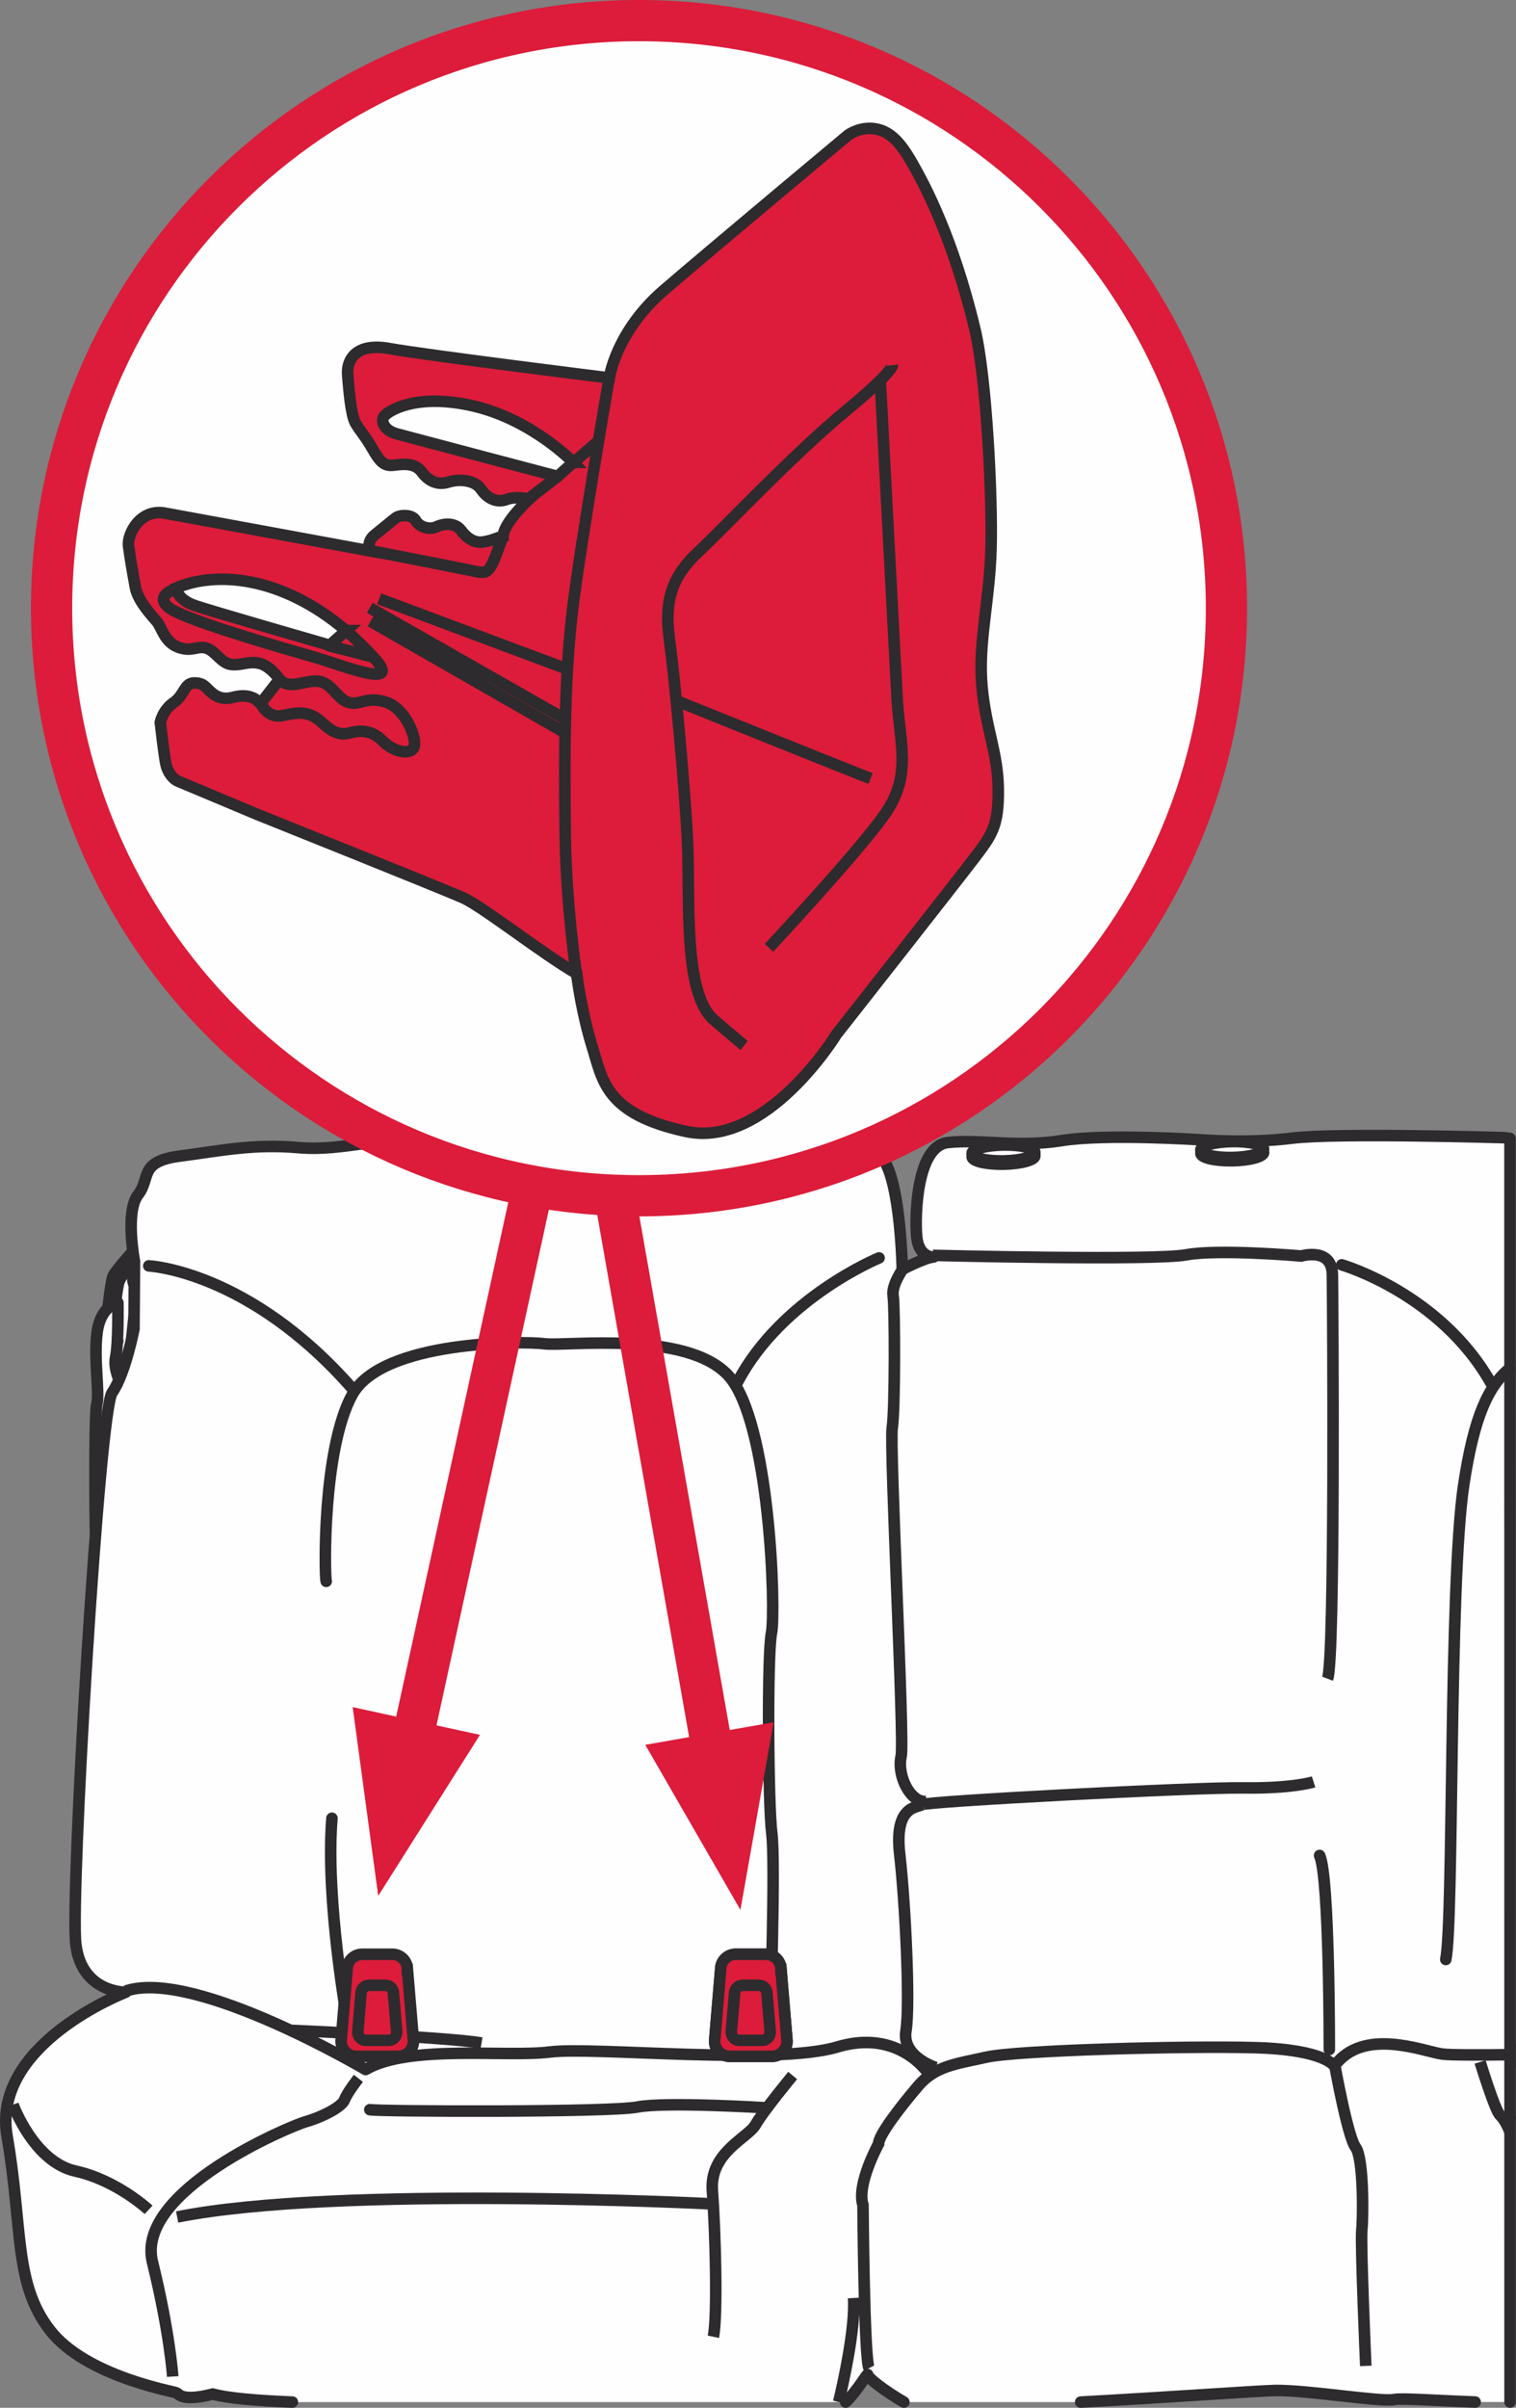 <?xml version="1.0" encoding="UTF-8"?>
<!DOCTYPE svg PUBLIC "-//W3C//DTD SVG 1.1//EN" "http://www.w3.org/Graphics/SVG/1.1/DTD/svg11.dtd">
<!-- Creator: CorelDRAW 2017 -->
<svg xmlns="http://www.w3.org/2000/svg" xml:space="preserve" width="16.216mm" height="25.749mm" version="1.1" style="shape-rendering:geometricPrecision; text-rendering:geometricPrecision; image-rendering:optimizeQuality; fill-rule:evenodd; clip-rule:evenodd"
viewBox="0 0 278.33 441.95"
 xmlns:xlink="http://www.w3.org/1999/xlink">
 <rect x="0" y="0" width="278.33" height="441.95" fill="#808080" stroke="none"/>
 <defs>
  <style type="text/css">
   <![CDATA[
    .str2 {stroke:#DC1C3A;stroke-width:7.57;stroke-miterlimit:4}
    .str1 {stroke:#2D2B2D;stroke-width:2.12;stroke-miterlimit:3.864}
    .str0 {stroke:#2D2B2D;stroke-width:2.12;stroke-linecap:round;stroke-linejoin:round;stroke-miterlimit:3.864}
    .fil1 {fill:none;fill-rule:nonzero}
    .fil0 {fill:#FEFEFE;fill-rule:nonzero}
    .fil2 {fill:#737476;fill-rule:nonzero}
    .fil3 {fill:#2D2B2D;fill-rule:nonzero}
    .fil4 {fill:#DC1C3A;fill-rule:nonzero}
   ]]>
  </style>
 </defs>
 <g id="Слой_x0020_1">
  <path class="fil0" d="M26.87 229.09c-0.77,-0.89 -1.65,-0.27 -1.65,-0.27 0,0 -4.28,4.57 -4.55,5.63 -0.28,1.05 -1.5,8.58 -0.85,11.12 0.64,2.54 1.91,6.56 3.36,3.98 1.47,-2.57 0.91,-8.42 2.22,-10.83 1.31,-2.42 3.35,-7.46 1.48,-9.63z"/>
  <path class="fil1 str0" d="M26.87 229.09c-0.77,-0.89 -1.65,-0.27 -1.65,-0.27 0,0 -4.28,4.57 -4.55,5.63 -0.28,1.05 -1.5,8.58 -0.85,11.12 0.64,2.54 1.91,6.56 3.36,3.98 1.47,-2.57 0.91,-8.42 2.22,-10.83 1.31,-2.42 3.35,-7.46 1.48,-9.63zm-0.88 1.06c0,0 -3.84,3.53 -4.25,5.48 -0.41,1.96 -1.22,7.52 -0.11,10.5"/>
  <path class="fil0" d="M26.45 236.38l0.73 -4.59c0,0 -0.65,-0.11 -1.26,-0.2 -0.62,-0.1 -1.28,0.89 -1.49,2.19 -0.2,1.31 0.13,2.46 0.74,2.55 0.61,0.1 1.28,0.05 1.28,0.05z"/>
  <path class="fil1 str0" d="M26.45 236.38l0.73 -4.59c0,0 -0.65,-0.11 -1.26,-0.2 -0.62,-0.1 -1.28,0.89 -1.49,2.19 -0.2,1.31 0.13,2.46 0.74,2.55 0.61,0.1 1.28,0.05 1.28,0.05z"/>
  <path class="fil0" d="M27.84 234.32c0.21,-1.3 -0.13,-2.45 -0.74,-2.54 -0.61,-0.1 -1.28,0.88 -1.48,2.19 -0.21,1.31 0.11,2.45 0.74,2.55 0.61,0.09 1.27,-0.88 1.48,-2.2z"/>
  <path class="fil1 str0" d="M27.84 234.32c0.21,-1.3 -0.13,-2.45 -0.74,-2.54 -0.61,-0.1 -1.28,0.88 -1.48,2.19 -0.21,1.31 0.11,2.45 0.74,2.55 0.61,0.09 1.27,-0.88 1.48,-2.2z"/>
  <path class="fil2" d="M271.79 378.33c1.16,0.69 3.61,0.93 5.43,1.02l0 -2.22 0 -1.73c-0.48,0.07 -1.42,0.3 -1.79,1.13 -0.5,1.13 -8.35,-1.05 -9.52,0.17 0,0 3.91,0.45 5.88,1.62z"/>
  <path class="fil1 str0" d="M271.79 378.33c1.16,0.69 3.61,0.93 5.43,1.02l0 -2.22 0 -1.73c-0.48,0.07 -1.42,0.3 -1.79,1.13 -0.5,1.13 -8.35,-1.05 -9.52,0.17 0,0 3.91,0.45 5.88,1.62z"/>
  <path class="fil0" d="M21.64 239.09c0,0 -3.14,0.51 -3.81,5.46 -0.65,4.96 0.5,10.95 -0.06,13.21 -0.56,2.26 -0.28,27.3 -0.11,28.35 0.17,1.05 5.16,-30.84 5.16,-30.84 0,0 -2.16,-3.57 -1.6,-6.13 0.56,-2.56 0.42,-10.05 0.42,-10.05z"/>
  <path class="fil1 str0" d="M21.64 239.09c0,0 -3.14,0.51 -3.81,5.46 -0.65,4.96 0.5,10.95 -0.06,13.21 -0.56,2.26 -0.28,27.3 -0.11,28.35 0.17,1.05 5.16,-30.84 5.16,-30.84 0,0 -2.16,-3.57 -1.6,-6.13 0.56,-2.56 0.42,-10.05 0.42,-10.05z"/>
  <path class="fil0" d="M255.96 440.43c1.49,-0.27 7.34,0.18 14.87,0.46l6.41 0 -0.01 -231.93 -1.02 -0.14c0,0 -30.86,-0.93 -38.98,0.09 -8.13,1.02 -16.74,0.3 -16.74,0.3 0,0 -17.47,-1.16 -25.58,0.15 -8.11,1.31 -15.28,-0.32 -20.94,0.36 -5.67,0.68 -6.03,13.34 -5.67,17.26 0.34,3.65 2.75,3.75 3.08,3.75 -1.49,0.06 -5.73,2.27 -5.73,2.27 0,0 -0.27,-15.85 -3.56,-20.31 -3.29,-4.44 -23.77,-3.5 -25.36,-3.77 -1.59,-0.26 -17.29,1.19 -27.79,0.2 -10.49,-0.99 -23.66,2.44 -31.54,0.83 -7.88,-1.62 -14.08,1.42 -22.52,0.7 -8.45,-0.73 -14.1,0.54 -21.81,1.54 -7.7,1.01 -5.32,4.02 -7.72,7.11 -2.41,3.09 -0.66,12.24 -0.66,12.24l-0.09 12.36c0,0 -1.6,8.32 -4.01,11.71 -2.4,3.38 -7.7,92.21 -6.67,101.21 1.03,9 9.17,8.85 9.17,8.85 0,0 -24.7,9.45 -21.79,26.42 2.93,16.98 1.19,27.02 7.89,35.63 6.7,8.6 23.03,11.25 23.33,11.52 0.29,0.3 1.19,1.57 6.55,0.18 2.8,0.79 8.28,1.22 14.61,1.48l101.59 0c2.2,-2.14 4.01,-5.42 4.03,-5.03 0,0.56 2.89,2.83 6.65,5.03l32.46 0c16.03,-0.87 32.63,-2.07 35.68,-2.13 5.96,-0.1 19.24,2.14 21.86,1.67z"/>
  <path class="fil1 str0" d="M255.96 440.43c1.49,-0.27 7.34,0.18 14.87,0.46m6.41 0l-0.01 -231.93 -1.02 -0.14c0,0 -30.86,-0.93 -38.98,0.09 -8.13,1.02 -16.74,0.3 -16.74,0.3 0,0 -17.47,-1.16 -25.58,0.15 -8.11,1.31 -15.28,-0.32 -20.94,0.36 -5.67,0.68 -6.03,13.34 -5.67,17.26 0.34,3.65 2.75,3.75 3.08,3.75 -1.49,0.06 -5.73,2.27 -5.73,2.27 0,0 -0.27,-15.85 -3.56,-20.31 -3.29,-4.44 -23.77,-3.5 -25.36,-3.77 -1.59,-0.26 -17.29,1.19 -27.79,0.2 -10.49,-0.99 -23.66,2.44 -31.54,0.83 -7.88,-1.62 -14.08,1.42 -22.52,0.7 -8.45,-0.73 -14.1,0.54 -21.81,1.54 -7.7,1.01 -5.32,4.02 -7.72,7.11 -2.41,3.09 -0.66,12.24 -0.66,12.24l-0.09 12.36c0,0 -1.6,8.32 -4.01,11.71 -2.4,3.38 -7.7,92.21 -6.67,101.21 1.03,9 9.17,8.85 9.17,8.85 0,0 -24.7,9.45 -21.79,26.42 2.93,16.98 1.19,27.02 7.89,35.63 6.7,8.6 23.03,11.25 23.33,11.52 0.29,0.3 1.19,1.57 6.55,0.18 2.8,0.79 8.28,1.22 14.61,1.48m101.59 0c2.2,-2.14 4.01,-5.42 4.03,-5.03 0,0.56 2.89,2.83 6.65,5.03m32.46 0c16.03,-0.87 32.63,-2.07 35.68,-2.13 5.96,-0.1 19.24,2.14 21.86,1.67m-9.61 -208.28c0,0 18.12,5.21 27.43,21.77"/>
  <path class="fil1 str1" d="M271.74 378.47c0,0 2.83,9.26 3.72,9.83 0.2,0.13 1.06,1.19 1.77,3.03m0 0l0.04 0.1"/>
  <path class="fil1 str0" d="M277.26 388.63l-0.04 0m0 0c-0.99,-0.02 -1.49,-0.05 -1.49,-0.05"/>
  <path class="fil1 str1" d="M244.98 378.64c0,0 2.4,13.49 3.9,15.5 1.5,2.02 1.39,12.92 1.14,15.26 -0.25,2.34 0.73,24.86 0.73,24.86m26.47 -57.12c-5.77,0.07 -11.05,0.07 -12.49,-0.13 -3.51,-0.52 -14.48,-5 -19.75,2.22 0,0 -1.64,-3.02 -14.45,-3.38 -12.82,-0.36 -43.78,0.47 -49.43,1.74 -5.66,1.26 -9.42,1.63 -12.55,5.31 -3.15,3.69 -7.27,9.02 -7.25,10.6 0,0 -4.09,7.46 -2.86,11.23 0,0 0.21,28.22 1.11,29.95"/>
  <path class="fil1 str0" d="M170.39 380.52c0,0 -5.36,-8.2 -16.66,-4.8 -11.29,3.4 -44.79,-0.09 -52.78,0.92 -7.99,1.02 -25.9,-1.43 -33.83,3.22 0,0 -31,-18.35 -43.74,-14.5"/>
  <path class="fil1 str1" d="M169.24 331.25c-0.87,0.6 -5.09,0.09 -4.06,9.09 1.03,9 1.94,27.6 1.15,32.42 -0.79,4.8 5.5,6.74 5.5,6.74m-0.56 -149.08c0,0 40.59,1.01 46.54,-0.1 5.95,-1.1 21.08,0.22 21.08,0.22 0,0 5.64,-1.68 5.73,3.4 0.08,5.09 0.51,70.53 -0.88,74.19"/>
  <path class="fil1 str0" d="M277.22 251.13c-3.91,3.18 -6.59,8.75 -8.5,21.5 -2.73,18.24 -1.81,79.88 -3.28,87.03m-21.38 16.53c0,0 0.04,-31.72 -1.79,-35.62"/>
  <path class="fil1 str1" d="M165.93 232.69c0,0 -2.28,3.09 -1.96,5.13 0.33,2.04 0.37,20.65 -0.16,24.29 -0.52,3.65 2.27,57.43 1.64,60.23 -0.82,3.61 1.74,8.66 4.65,8.31"/>
  <path class="fil1 str0" d="M27.32 232.35c0,0 18.33,0.85 37.33,22.48m96.74 -23.94c0,0 -17.77,7.28 -25.93,22.69"/>
  <path class="fil1 str1" d="M130.52 404.51c0,0 -68.72,-3.47 -98,2.42m121.46 33.96c0.78,-3.26 3.08,-13.41 2.74,-19.1m-11.19 -40.83c0,0 -5.39,6.52 -6.81,9.01 -1.42,2.49 -8.48,5.08 -7.93,12.19 0.54,7.13 0.98,22.95 0.18,26.75"/>
  <path class="fil1 str0" d="M141.42 370.43c0,0 0.96,-28.82 0.28,-33.9 -0.67,-5.08 -0.87,-32.87 -0.06,-36.81 0.81,-3.94 -0.25,-38.98 -7.96,-47.28 -7.7,-8.3 -29.77,-5.28 -33.7,-5.79 -3.94,-0.52 -29.82,-0.65 -35.31,9.34 -5.5,9.98 -5.1,33.27 -4.78,34.26m3.87 80.67c0,0 -4.03,-22.18 -2.82,-37.18"/>
  <path class="fil1 str1" d="M53.48 372.67c0,0 28.65,1.25 34.93,2.32"/>
  <path class="fil3" d="M86.67 212.71c-0.01,-0.8 -2.61,-1.41 -5.79,-1.35 -3.19,0.05 -5.75,0.74 -5.74,1.55 0.01,0.81 2.6,1.41 5.79,1.35 3.19,-0.05 5.76,-0.74 5.74,-1.55z"/>
  <path class="fil1 str0" d="M86.67 212.71c-0.01,-0.8 -2.61,-1.41 -5.79,-1.35 -3.19,0.05 -5.75,0.74 -5.74,1.55 0.01,0.81 2.6,1.41 5.79,1.35 3.19,-0.05 5.76,-0.74 5.74,-1.55z"/>
  <path class="fil0" d="M86.66 212.11c-0.01,-0.81 -2.6,-1.41 -5.79,-1.36 -3.18,0.06 -5.76,0.76 -5.75,1.56 0.01,0.8 2.6,1.41 5.79,1.36 3.19,-0.05 5.76,-0.75 5.75,-1.55z"/>
  <path class="fil1 str0" d="M86.66 212.11c-0.01,-0.81 -2.6,-1.41 -5.79,-1.36 -3.18,0.06 -5.76,0.76 -5.75,1.56 0.01,0.8 2.6,1.41 5.79,1.36 3.19,-0.05 5.76,-0.75 5.75,-1.55z"/>
  <path class="fil3" d="M128.21 212.01c-0.01,-0.81 -2.61,-1.41 -5.79,-1.35 -3.19,0.05 -5.76,0.74 -5.75,1.55 0.02,0.8 2.61,1.41 5.8,1.35 3.18,-0.05 5.75,-0.74 5.74,-1.55z"/>
  <path class="fil1 str0" d="M128.21 212.01c-0.01,-0.81 -2.61,-1.41 -5.79,-1.35 -3.19,0.05 -5.76,0.74 -5.75,1.55 0.02,0.8 2.61,1.41 5.8,1.35 3.18,-0.05 5.75,-0.74 5.74,-1.55z"/>
  <path class="fil0" d="M128.2 211.41c-0.01,-0.8 -2.6,-1.41 -5.79,-1.36 -3.18,0.06 -5.76,0.76 -5.74,1.56 0.01,0.8 2.6,1.41 5.79,1.35 3.18,-0.05 5.76,-0.74 5.74,-1.55z"/>
  <path class="fil1 str0" d="M128.2 211.41c-0.01,-0.8 -2.6,-1.41 -5.79,-1.36 -3.18,0.06 -5.76,0.76 -5.74,1.56 0.01,0.8 2.6,1.41 5.79,1.35 3.18,-0.05 5.76,-0.74 5.74,-1.55z"/>
  <path class="fil3" d="M232 211.49c-0.01,-0.8 -2.6,-1.4 -5.79,-1.35 -3.18,0.05 -5.75,0.75 -5.74,1.56 0.02,0.8 2.6,1.41 5.79,1.36 3.18,-0.05 5.76,-0.76 5.74,-1.56z"/>
  <path class="fil1 str0" d="M232 211.49c-0.01,-0.8 -2.6,-1.4 -5.79,-1.35 -3.18,0.05 -5.75,0.75 -5.74,1.56 0.02,0.8 2.6,1.41 5.79,1.36 3.18,-0.05 5.76,-0.76 5.74,-1.56z"/>
  <path class="fil0" d="M231.99 210.89c-0.01,-0.8 -2.61,-1.41 -5.79,-1.35 -3.19,0.05 -5.75,0.75 -5.74,1.55 0.01,0.81 2.61,1.42 5.79,1.36 3.18,-0.06 5.76,-0.76 5.74,-1.56z"/>
  <path class="fil1 str0" d="M231.99 210.89c-0.01,-0.8 -2.61,-1.41 -5.79,-1.35 -3.19,0.05 -5.75,0.75 -5.74,1.55 0.01,0.81 2.61,1.42 5.79,1.36 3.18,-0.06 5.76,-0.76 5.74,-1.56z"/>
  <path class="fil3" d="M190 212.12c-0.01,-0.81 -2.6,-1.41 -5.79,-1.35 -3.18,0.05 -5.75,0.75 -5.74,1.56 0.02,0.8 2.6,1.41 5.79,1.36 3.18,-0.06 5.76,-0.76 5.74,-1.56z"/>
  <path class="fil1 str0" d="M190 212.12c-0.01,-0.81 -2.6,-1.41 -5.79,-1.35 -3.18,0.05 -5.75,0.75 -5.74,1.56 0.02,0.8 2.6,1.41 5.79,1.36 3.18,-0.06 5.76,-0.76 5.74,-1.56z"/>
  <path class="fil0" d="M190 211.52c-0.02,-0.8 -2.62,-1.41 -5.79,-1.35 -3.19,0.05 -5.76,0.75 -5.75,1.55 0.01,0.8 2.61,1.42 5.8,1.36 3.18,-0.06 5.75,-0.76 5.74,-1.56z"/>
  <path class="fil1 str0" d="M190 211.52c-0.02,-0.8 -2.62,-1.41 -5.79,-1.35 -3.19,0.05 -5.76,0.75 -5.75,1.55 0.01,0.8 2.61,1.42 5.8,1.36 3.18,-0.06 5.75,-0.76 5.74,-1.56zm-49.57 175.35c0,0 -18.41,-1.12 -23.38,-0.13 -4.96,1 -47.52,0.83 -49.15,0.49"/>
  <path class="fil1 str1" d="M2.39 386.3c0,0 3.82,10.52 11.46,12.2 7.62,1.68 13.43,7.11 13.43,7.11m38.52 -24.13c0,0 -2.03,2.57 -2.55,3.94 -0.52,1.36 -4.3,3.23 -7.1,4.01 -2.78,0.78 -31.37,12.69 -28.16,25.76 3.21,13.07 3.72,21.02 3.72,21.02m209.46 -109.14c0,0 -3.9,1.23 -12.92,1.1 -9.01,-0.13 -58.14,2.48 -59,3.07"/>
  <path class="fil4" d="M143.38 361.47c0,-1.53 -1.24,-2.77 -2.78,-2.77l-5.51 0c-1.54,0 -2.78,1.24 -2.78,2.77l-1.11 13.19c0,1.54 1.25,2.78 2.78,2.78l7.74 0c1.53,0 2.78,-1.24 2.78,-2.78l-1.11 -13.19z"/>
  <path class="fil1 str1" d="M143.38 361.47c0,-1.53 -1.24,-2.77 -2.78,-2.77l-5.51 0c-1.54,0 -2.78,1.24 -2.78,2.77l-1.11 13.19c0,1.54 1.25,2.78 2.78,2.78l7.74 0c1.53,0 2.78,-1.24 2.78,-2.78l-1.11 -13.19z"/>
  <path class="fil4" d="M143.38 361.47c0,-1.53 -1.24,-2.77 -2.78,-2.77l-5.51 0c-1.54,0 -2.78,1.24 -2.78,2.77l-1.11 13.19c0,1.54 1.25,2.78 2.78,2.78l7.74 0c1.53,0 2.78,-1.24 2.78,-2.78l-1.11 -13.19z"/>
  <path class="fil1 str1" d="M143.38 361.47c0,-1.53 -1.24,-2.77 -2.78,-2.77l-5.51 0c-1.54,0 -2.78,1.24 -2.78,2.77l-1.11 13.19c0,1.54 1.25,2.78 2.78,2.78l7.74 0c1.53,0 2.78,-1.24 2.78,-2.78l-1.11 -13.19z"/>
  <path class="fil4" d="M140.82 365.9c0,-0.83 -0.67,-1.5 -1.5,-1.5l-2.97 0c-0.82,0 -1.49,0.67 -1.49,1.5l-0.6 7.1c0,0.83 0.67,1.5 1.49,1.5l4.17 0c0.83,0 1.49,-0.67 1.49,-1.5l-0.6 -7.1z"/>
  <path class="fil1 str1" d="M140.82 365.9c0,-0.83 -0.67,-1.5 -1.5,-1.5l-2.97 0c-0.82,0 -1.49,0.67 -1.49,1.5l-0.6 7.1c0,0.83 0.67,1.5 1.49,1.5l4.17 0c0.83,0 1.49,-0.67 1.49,-1.5l-0.6 -7.1z"/>
  <path class="fil4" d="M74.8 361.47c0,-1.53 -1.24,-2.77 -2.78,-2.77l-5.51 0c-1.54,0 -2.78,1.24 -2.78,2.77l-1.11 13.19c0,1.54 1.24,2.78 2.77,2.78l7.74 0c1.53,0 2.78,-1.24 2.78,-2.78l-1.11 -13.19z"/>
  <path class="fil1 str1" d="M74.8 361.47c0,-1.53 -1.24,-2.77 -2.78,-2.77l-5.51 0c-1.54,0 -2.78,1.24 -2.78,2.77l-1.11 13.19c0,1.54 1.24,2.78 2.77,2.78l7.74 0c1.53,0 2.78,-1.24 2.78,-2.78l-1.11 -13.19z"/>
  <path class="fil4" d="M72.25 365.9c0,-0.83 -0.67,-1.5 -1.5,-1.5l-2.97 0c-0.83,0 -1.5,0.67 -1.5,1.5l-0.59 7.1c0,0.83 0.67,1.5 1.49,1.5l4.17 0c0.82,0 1.49,-0.67 1.49,-1.5l-0.6 -7.1z"/>
  <path class="fil1 str1" d="M72.25 365.9c0,-0.83 -0.67,-1.5 -1.5,-1.5l-2.97 0c-0.83,0 -1.5,0.67 -1.5,1.5l-0.59 7.1c0,0.83 0.67,1.5 1.49,1.5l4.17 0c0.82,0 1.49,-0.67 1.49,-1.5l-0.6 -7.1z"/>
  <line class="fil1 str2" x1="106.16" y1="181.31" x2="132.6" y2= "331.55" />
  <polygon class="fil4" points="135.94,350.56 118.47,320.26 142.03,316.12 "/>
  <line class="fil1 str2" x1="106.09" y1="179.85" x2="73.55" y2= "329.13" />
  <polygon class="fil4" points="69.44,347.99 64.75,313.34 88.12,318.43 "/>
  <path class="fil0" d="M117.32 219.48c-59.56,0 -107.85,-48.28 -107.85,-107.85 0,-59.56 48.29,-107.85 107.85,-107.85 59.56,0 107.85,48.28 107.85,107.85 0,59.57 -48.29,107.85 -107.85,107.85z"/>
  <path class="fil1 str2" d="M117.32 219.48c-59.56,0 -107.85,-48.28 -107.85,-107.85 0,-59.56 48.29,-107.85 107.85,-107.85 59.56,0 107.85,48.28 107.85,107.85 0,59.57 -48.29,107.85 -107.85,107.85z"/>
  <path class="fil4" d="M111.86 69.37c0,0 -33.99,-4.23 -40.35,-5.39 -6.35,-1.16 -7.89,2.24 -7.68,4.82 0.21,2.57 0.58,7.31 1.41,8.81 0.84,1.49 1.75,2.32 3.2,4.86 1.45,2.54 2.25,3.12 3.91,2.91 1.66,-0.21 3.82,-0.46 5.07,1.24 1.24,1.7 2.95,2.49 4.9,1.87 1.95,-0.62 4.82,-0.42 5.98,1.29 1.16,1.71 2.91,2.57 4.66,1.91 1.74,-0.67 4.19,-0.08 4.19,-0.08 0,0 -4.65,4.27 -4.78,6.81 -0.5,0.08 -2.41,0.96 -3.91,1.08 -1.49,0.13 -2.81,-0.79 -3.82,-2.16 -1,-1.37 -3.03,-1.33 -4.44,-0.67 -1.42,0.67 -3.28,0 -3.87,-1.12 -0.58,-1.12 -2.82,-1.12 -3.66,-0.5 -0.82,0.62 -2.2,1.79 -3.86,3.12 -1.66,1.33 -0.88,2.95 -0.88,2.95 0,0 -33.11,-6.11 -37.68,-6.94 -4.57,-0.83 -6.94,3.9 -6.65,6.07 0.29,2.17 0.83,5.32 1.28,7.68 0.46,2.37 2.99,5.07 3.91,6.15 0.91,1.08 1.41,3.83 3.99,4.74 2.58,0.91 3.53,-0.41 5.19,0.17 1.67,0.58 2.66,2.82 4.57,2.99 1.92,0.17 3.08,-0.7 5.12,-0.21 2.03,0.5 3.65,2.91 3.65,2.91l-3.48 4.48c-1.58,-1.86 -3.83,-1.49 -5.07,-1.16 -1.24,0.33 -2.57,0.25 -3.82,-0.79 -1.25,-1.03 -1.46,-1.86 -3.28,-1.86 -1.83,0 -1.79,2.24 -3.78,3.61 -2,1.37 -2.45,3.62 -2.45,3.62 0,0 0.62,5.52 0.99,7.48 0.38,1.95 1.54,3.03 2.25,3.32 0.7,0.28 14.54,6.1 14.54,6.1 0,0 34.23,13.71 37.85,15.33 3.61,1.63 14.54,10.27 20.81,13.88 0.12,1.2 1.04,7.65 2.91,13.62 1.87,5.98 2.37,12.17 17.16,15.37 14.79,3.2 27.63,-17.83 27.63,-17.83 0,0 22.34,-28.42 25.42,-32.48 3.07,-4.07 4.37,-5.7 4.29,-12.5 -0.08,-6.81 -2.25,-10.89 -2.99,-18.87 -0.74,-7.97 1.41,-15.7 1.66,-25.38 0.25,-9.68 -0.83,-31.19 -2.94,-40.1 -4,-16.82 -9.28,-26.64 -11.47,-30.48 -2.18,-3.84 -4.05,-5.93 -6.89,-6.4 -2.85,-0.45 -4.99,1.19 -4.99,1.19 0,0 -24.86,20.76 -33.76,28.42 -8.89,7.65 -10.03,16.12 -10.03,16.12z"/>
  <path class="fil1 str1" d="M111.86 69.37c0,0 -33.99,-4.23 -40.35,-5.39 -6.35,-1.16 -7.89,2.24 -7.68,4.82 0.21,2.57 0.58,7.31 1.41,8.81 0.84,1.49 1.75,2.32 3.2,4.86 1.45,2.54 2.25,3.12 3.91,2.91 1.66,-0.21 3.82,-0.46 5.07,1.24 1.24,1.7 2.95,2.49 4.9,1.87 1.95,-0.62 4.82,-0.42 5.98,1.29 1.16,1.71 2.91,2.57 4.66,1.91 1.74,-0.67 4.19,-0.08 4.19,-0.08 0,0 -4.65,4.27 -4.78,6.81 -0.5,0.08 -2.41,0.96 -3.91,1.08 -1.49,0.13 -2.81,-0.79 -3.82,-2.16 -1,-1.37 -3.03,-1.33 -4.44,-0.67 -1.42,0.67 -3.28,0 -3.87,-1.12 -0.58,-1.12 -2.82,-1.12 -3.66,-0.5 -0.82,0.62 -2.2,1.79 -3.86,3.12 -1.66,1.33 -0.88,2.95 -0.88,2.95 0,0 -33.11,-6.11 -37.68,-6.94 -4.57,-0.83 -6.94,3.9 -6.65,6.07 0.29,2.17 0.83,5.32 1.28,7.68 0.46,2.37 2.99,5.07 3.91,6.15 0.91,1.08 1.41,3.83 3.99,4.74 2.58,0.91 3.53,-0.41 5.19,0.17 1.67,0.58 2.66,2.82 4.57,2.99 1.92,0.17 3.08,-0.7 5.12,-0.21 2.03,0.5 3.65,2.91 3.65,2.91l-3.48 4.48c-1.58,-1.86 -3.83,-1.49 -5.07,-1.16 -1.24,0.33 -2.57,0.25 -3.82,-0.79 -1.25,-1.03 -1.46,-1.86 -3.28,-1.86 -1.83,0 -1.79,2.24 -3.78,3.61 -2,1.37 -2.45,3.62 -2.45,3.62 0,0 0.62,5.52 0.99,7.48 0.38,1.95 1.54,3.03 2.25,3.32 0.7,0.28 14.54,6.1 14.54,6.1 0,0 34.23,13.71 37.85,15.33 3.61,1.63 14.54,10.27 20.81,13.88 0.12,1.2 1.04,7.65 2.91,13.62 1.87,5.98 2.37,12.17 17.16,15.37 14.79,3.2 27.63,-17.83 27.63,-17.83 0,0 22.34,-28.42 25.42,-32.48 3.07,-4.07 4.37,-5.7 4.29,-12.5 -0.08,-6.81 -2.25,-10.89 -2.99,-18.87 -0.74,-7.97 1.41,-15.7 1.66,-25.38 0.25,-9.68 -0.83,-31.19 -2.94,-40.1 -4,-16.82 -9.28,-26.64 -11.47,-30.48 -2.18,-3.84 -4.05,-5.93 -6.89,-6.4 -2.85,-0.45 -4.99,1.19 -4.99,1.19 0,0 -24.86,20.76 -33.76,28.42 -8.89,7.65 -10.03,16.12 -10.03,16.12z"/>
  <path class="fil0" d="M63.54 115.75l-3 2.69c0,0 -22.51,-6.48 -24.84,-7.32 -2.33,-0.83 -3.25,-2.2 -3.37,-3.19 7.23,-3.11 19.27,-2.32 31.2,7.82z"/>
  <path class="fil1 str1" d="M63.54 115.75l-3 2.69c0,0 -22.51,-6.48 -24.84,-7.32 -2.33,-0.83 -3.25,-2.2 -3.37,-3.19 7.23,-3.11 19.27,-2.32 31.2,7.82z"/>
  <path class="fil0" d="M105.25 84.87l-2.87 2.57c0,0 -27.13,-7.15 -29.54,-7.81 -2.41,-0.66 -2.99,-2.4 -2.28,-3.28 0.7,-0.88 5.85,-4.32 16.53,-1.79 10.68,2.54 18.16,10.31 18.16,10.31z"/>
  <path class="fil1 str1" d="M105.25 84.87l-2.87 2.57c0,0 -27.13,-7.15 -29.54,-7.81 -2.41,-0.66 -2.99,-2.4 -2.28,-3.28 0.7,-0.88 5.85,-4.32 16.53,-1.79 10.68,2.54 18.16,10.31 18.16,10.31zm56.38 -14.66c0,0 2.62,49.39 3.07,57.87 0.45,8.48 2.88,14.24 -2.43,21.63 -5.32,7.39 -21.09,24.26 -21.09,24.26m-16.84 -45.29c0,0 30.44,12.26 35.5,14.23m4.01 -75.88c0,0 0.14,1.21 -8.5,8.34 -9.62,7.93 -22.38,21.48 -27.14,25.93 -4.77,4.45 -6.3,8.87 -5.32,15.96 0.97,7.08 2.86,27.19 3.34,37.33 0.48,10.13 -0.89,27.72 4.85,32.62 4.92,4.21 5.55,4.69 5.55,4.69m-88.67 -62.72c0,0 1.1,2.77 4.05,2.14 2.95,-0.64 4.82,-0.82 7.14,1.34 2.32,2.16 3.63,2.24 5.16,1.84 1.53,-0.4 3.79,-0.7 5.95,1.5 2.15,2.21 5.5,2.68 5.82,0.87 0.31,-1.81 -1.74,-6.87 -5.24,-8 -3.5,-1.13 -4.63,0.63 -6.77,0.08 -2.14,-0.56 -3.11,-3.58 -5.56,-3.9 -2.45,-0.31 -5.32,1.66 -7.13,-0.31m52.86 -1.89l-34.62 -12.95m34.07 22.06l-35.8 -20.4m-0.24 -10.56c0,0 15.14,2.95 18.56,3.66 3.42,0.7 3.47,1.02 5.47,-4.45l0.63 -1.76m-23.8 22.16l-8.43 -2.18m-27.62 -10.43c0,0 -4.36,1.23 -1.42,3.55 2.96,2.31 21.75,7.64 26.91,9.14 5.16,1.49 16.21,6.02 10.71,0.05 -3.22,-3.48 -5.78,-5.53 -5.78,-5.53m40.88 19.3l-35.73 -20.48m34.47 -26.67l-5.58 4.29m12.87 -10.64l-4.76 4.11m6.82 -15.79c0,0 -5.24,30.37 -6.66,41.99 -1.42,11.61 -1.64,23.8 -1.42,41.91 0.16,12.8 2.02,25.35 2.02,25.35"/>
 </g>
</svg>
